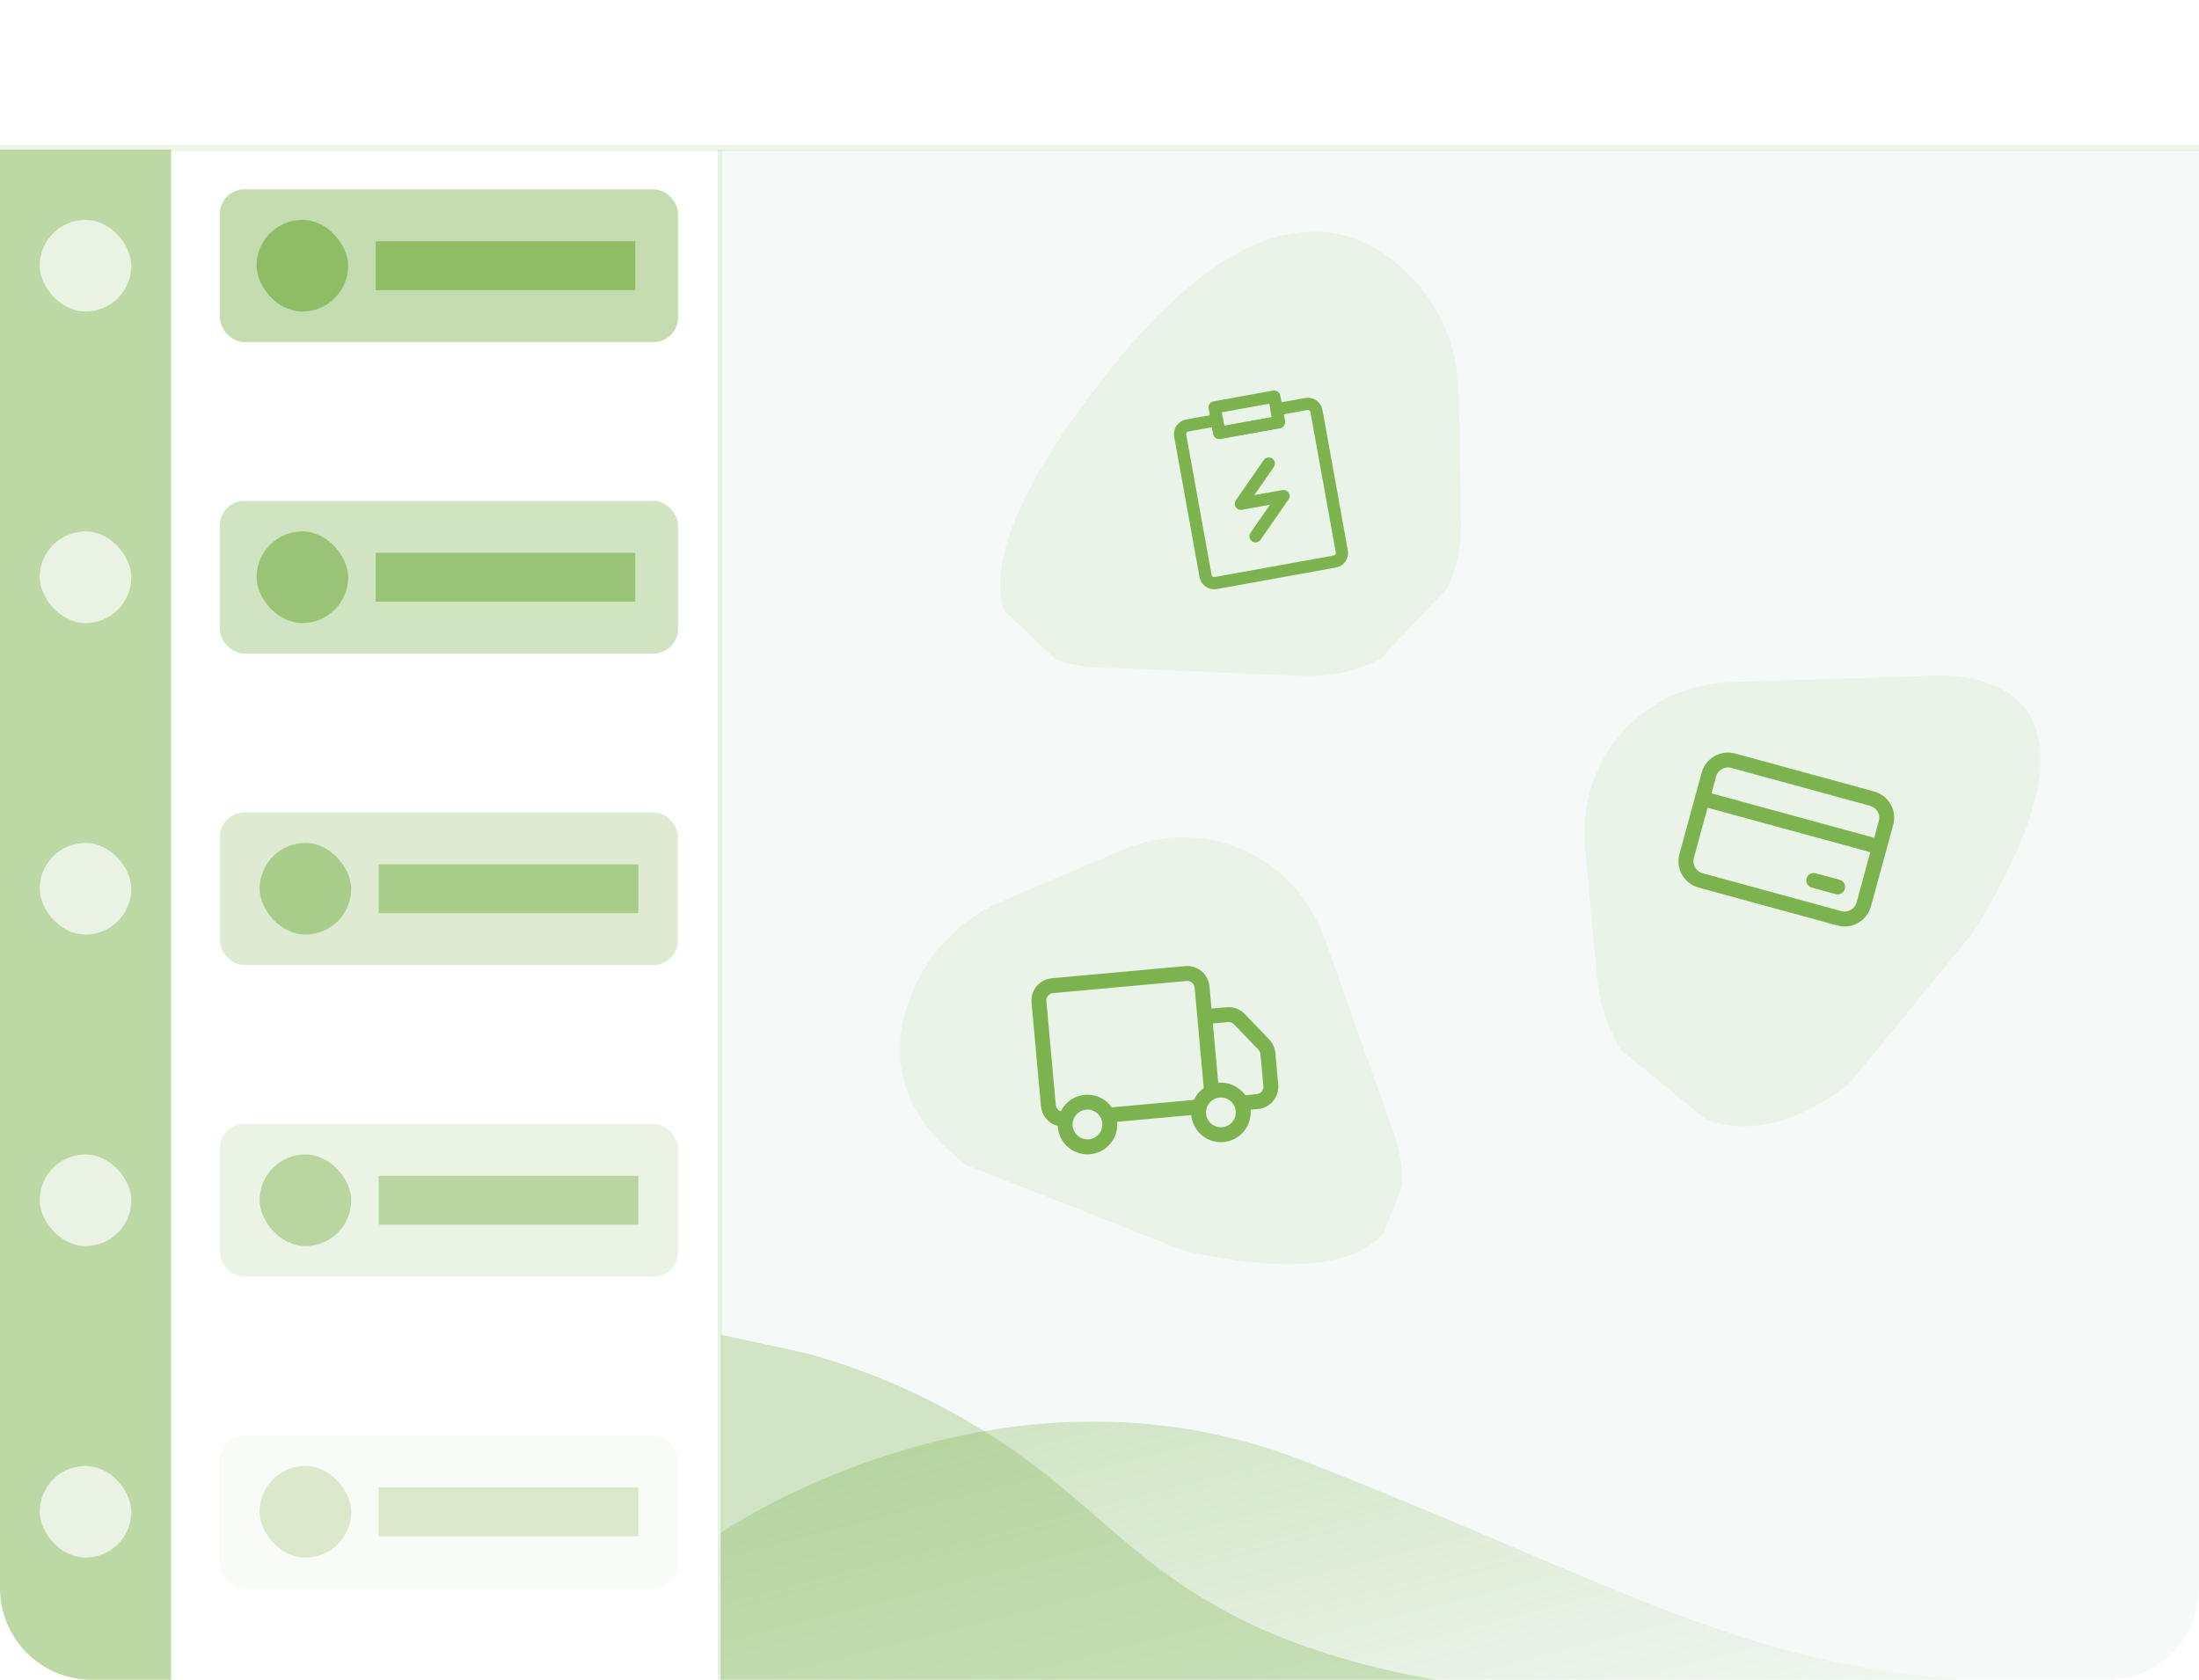 <svg width="720" height="550" viewBox="0 0 720 550" fill="none" xmlns="http://www.w3.org/2000/svg">
<rect width="720" height="550" rx="30" fill="white"/>
<path d="M235 49H720V520C720 536.569 706.569 550 690 550H235V49Z" fill="#0A9051" fill-opacity="0.04"/>
<path d="M0 49H56V550H30C13.431 550 0 536.569 0 520V49Z" fill="#7CB34E" fill-opacity="0.51"/>
<line x1="-0" y1="48.5" x2="720" y2="48.5" stroke="#7CB34E" stroke-opacity="0.12" stroke-width="2"/>
<line x1="235.75" y1="49" x2="235.75" y2="550" stroke="#7CB34E" stroke-opacity="0.12" stroke-width="1.5"/>
<rect x="72" y="62" width="150" height="50" rx="8" fill="#7CB34E" fill-opacity="0.45"/>
<rect x="72" y="164" width="150" height="50" rx="8" fill="#7CB34E" fill-opacity="0.35"/>
<rect x="72" y="266" width="150" height="50" rx="8" fill="#7CB34E" fill-opacity="0.25"/>
<rect x="72" y="368" width="150" height="50" rx="8" fill="#7CB34E" fill-opacity="0.15"/>
<rect x="72" y="470" width="150" height="50" rx="8" fill="#7CB34E" fill-opacity="0.05"/>
<rect x="123" y="79" width="85" height="16" fill="#7CB34E" fill-opacity="0.75"/>
<rect x="84" y="72" width="30" height="30" rx="15" fill="#7CB34E" fill-opacity="0.75"/>
<rect x="123" y="181" width="85" height="16" fill="#7CB34E" fill-opacity="0.65"/>
<rect x="84" y="174" width="30" height="30" rx="15" fill="#7CB34E" fill-opacity="0.65"/>
<rect x="124" y="283" width="85" height="16" fill="#7CB34E" fill-opacity="0.55"/>
<rect x="85" y="276" width="30" height="30" rx="15" fill="#7CB34E" fill-opacity="0.55"/>
<rect x="124" y="385" width="85" height="16" fill="#7CB34E" fill-opacity="0.45"/>
<rect x="85" y="378" width="30" height="30" rx="15" fill="#7CB34E" fill-opacity="0.45"/>
<rect x="124" y="487" width="85" height="16" fill="#7CB34E" fill-opacity="0.25"/>
<rect x="85" y="480" width="30" height="30" rx="15" fill="#7CB34E" fill-opacity="0.25"/>
<rect x="13" y="72" width="30" height="30" rx="15" fill="white" fill-opacity="0.69"/>
<rect x="13" y="174" width="30" height="30" rx="15" fill="white" fill-opacity="0.69"/>
<rect x="13" y="276" width="30" height="30" rx="15" fill="white" fill-opacity="0.69"/>
<rect x="13" y="480" width="30" height="30" rx="15" fill="white" fill-opacity="0.69"/>
<rect x="13" y="378" width="30" height="30" rx="15" fill="white" fill-opacity="0.69"/>
<g clip-path="url(#clip0_3_176)">
<path d="M236 501.872C236 501.872 326.567 439.206 426.775 478.31C526.984 517.413 567.963 544.485 642 550H236V501.872Z" fill="url(#paint0_linear_3_176)" fill-opacity="0.3"/>
<path d="M236 437C236 437.1 262.791 442.715 265.271 443.417C291.235 450.736 316.511 462.969 339.928 480.816C350.603 489.038 360.796 498.463 371.333 507.186C386.623 519.92 402.601 529.345 419.613 536.163C427.188 539.171 434.902 541.678 442.616 543.884C451.982 546.491 461.418 548.596 470.853 550.1H236C236 550.1 236 437.201 236 437Z" fill="#7CB34E" fill-opacity="0.3"/>
</g>
<g clip-path="url(#clip1_3_176)">
<g clip-path="url(#clip2_3_176)">
<path d="M420.838 133.523L427.739 132.277C428.478 132.143 429.24 132.309 429.858 132.737C430.475 133.166 430.897 133.822 431.031 134.561L439.34 180.567C439.474 181.306 439.308 182.069 438.88 182.686C438.451 183.303 437.795 183.725 437.055 183.859L398.02 190.909C397.281 191.043 396.519 190.877 395.901 190.449C395.284 190.02 394.862 189.364 394.729 188.625L386.419 142.619C386.286 141.88 386.451 141.117 386.88 140.5C387.308 139.883 387.964 139.461 388.704 139.327L398.462 137.565L399.218 141.747L418.735 138.222L417.98 134.039L420.838 133.523Z" stroke="#7CB34E" stroke-width="4" stroke-linejoin="round"/>
<path d="M415.425 151.776L406.287 164.945L420.234 162.426L411.09 175.594M397.707 133.382L417.225 129.857L418.735 138.222L399.218 141.747L397.707 133.382Z" stroke="#7CB34E" stroke-width="4" stroke-linecap="round" stroke-linejoin="round"/>
</g>
<g opacity="0.1" filter="url(#filter0_d_3_176)">
<path d="M477.556 123.89C477.251 108.578 470.364 93.644 458.477 83.217C440.241 67.214 408.467 59.792 362.016 118.863C288.716 212.038 353.578 214.765 362.833 214.694C363.737 214.686 364.642 214.7 365.549 214.738L426.452 217.302C455.699 218.535 478.964 195.889 478.394 166.729L477.556 123.89Z" fill="#7CB34E"/>
</g>
</g>
<g clip-path="url(#clip3_3_176)">
<g clip-path="url(#clip4_3_176)">
<path d="M594.496 285.928C593.873 285.758 593.207 285.843 592.645 286.163C592.084 286.484 591.673 287.014 591.503 287.638C591.332 288.261 591.417 288.927 591.737 289.488C592.058 290.05 592.588 290.461 593.212 290.631L601.05 292.772C601.673 292.942 602.339 292.858 602.901 292.537C603.462 292.217 603.873 291.686 604.043 291.063C604.214 290.439 604.129 289.773 603.809 289.212C603.488 288.65 602.958 288.239 602.334 288.069L594.496 285.928ZM568.143 246.726C565.856 246.101 563.415 246.411 561.357 247.586C559.298 248.762 557.791 250.707 557.167 252.993L549.889 279.642C549.264 281.929 549.574 284.37 550.749 286.428C551.925 288.487 553.87 289.994 556.156 290.619L601.616 303.034C603.903 303.658 606.344 303.349 608.403 302.173C610.461 300.998 611.968 299.053 612.593 296.766L619.87 270.117C620.495 267.831 620.185 265.39 619.01 263.331C617.835 261.273 615.89 259.765 613.603 259.141L568.143 246.726ZM554.592 280.927L559.087 264.467L612.385 279.022L607.89 295.482C607.299 297.645 605.064 298.922 602.901 298.331L557.44 285.916C555.277 285.325 554.001 283.09 554.592 280.927ZM560.371 259.764L561.869 254.277C562.46 252.114 564.695 250.838 566.859 251.429L612.319 263.844C614.482 264.434 615.758 266.67 615.168 268.833L613.669 274.32L560.371 259.764Z" fill="#7CB34E"/>
</g>
<g opacity="0.1" filter="url(#filter1_d_3_176)">
<path d="M522.93 316.147C524.339 331.397 532.285 345.796 544.894 355.339C564.236 369.984 596.463 375.096 638.532 312.828C704.921 214.609 640.031 216.567 630.805 217.305C629.904 217.379 629.001 217.43 628.094 217.458L567.164 219.292C537.904 220.173 516.333 244.437 519.005 273.481L522.93 316.147Z" fill="#7CB34E"/>
</g>
</g>
<g clip-path="url(#clip5_3_176)">
<g clip-path="url(#clip6_3_176)">
<path d="M337.747 328.253C337.572 326.322 338.171 324.4 339.412 322.91C340.654 321.42 342.437 320.484 344.368 320.309L388.063 316.339C389.995 316.164 391.917 316.763 393.407 318.005C394.896 319.246 395.832 321.029 396.007 322.96L396.669 330.243L401.621 329.793C402.712 329.695 403.812 329.843 404.838 330.227C405.864 330.611 406.791 331.22 407.55 332.01L415.556 340.339C416.708 341.537 417.417 343.092 417.567 344.748L418.515 355.181C418.69 357.113 418.091 359.035 416.85 360.524C415.608 362.014 413.825 362.95 411.894 363.125L409.466 363.346C409.7 365.921 408.902 368.484 407.246 370.47C405.591 372.457 403.214 373.704 400.638 373.938C398.063 374.172 395.501 373.373 393.514 371.718C391.528 370.062 390.28 367.685 390.046 365.11L365.771 367.315C365.892 368.609 365.752 369.914 365.361 371.154C364.97 372.393 364.335 373.542 363.493 374.532C362.652 375.522 361.62 376.334 360.461 376.92C359.301 377.507 358.035 377.855 356.739 377.945C355.442 378.035 354.141 377.865 352.911 377.445C351.681 377.025 350.548 376.363 349.577 375.498C348.607 374.634 347.819 373.584 347.261 372.411C346.702 371.237 346.383 369.964 346.324 368.666C344.856 368.295 343.539 367.477 342.556 366.325C341.573 365.174 340.972 363.746 340.835 362.238L337.747 328.253ZM347.318 363.881C348.065 362.364 349.194 361.068 350.594 360.12C351.994 359.171 353.617 358.603 355.303 358.472C356.989 358.341 358.68 358.65 360.21 359.37C361.74 360.09 363.056 361.196 364.029 362.579L390.906 360.137C391.626 358.585 392.74 357.248 394.137 356.26L391.152 323.401C391.094 322.758 390.782 322.163 390.285 321.749C389.789 321.336 389.148 321.136 388.504 321.194L344.809 325.164C344.165 325.222 343.571 325.534 343.157 326.031C342.743 326.527 342.544 327.168 342.602 327.812L345.69 361.797C345.732 362.264 345.908 362.71 346.197 363.079C346.486 363.449 346.875 363.727 347.318 363.881ZM398.874 354.518C400.579 354.363 402.294 354.66 403.847 355.378C405.401 356.096 406.738 357.21 407.724 358.609L411.453 358.27C412.097 358.212 412.691 357.9 413.105 357.403C413.519 356.907 413.718 356.266 413.66 355.622L412.712 345.184C412.66 344.633 412.424 344.116 412.04 343.718L404.038 335.389C403.786 335.125 403.477 334.922 403.135 334.793C402.793 334.665 402.426 334.615 402.062 334.648L397.11 335.098L398.874 354.518ZM355.62 363.342C354.333 363.459 353.144 364.083 352.316 365.076C351.489 366.069 351.089 367.351 351.206 368.638C351.323 369.926 351.947 371.115 352.94 371.942C353.933 372.77 355.215 373.169 356.502 373.052C357.79 372.935 358.978 372.312 359.806 371.319C360.634 370.325 361.033 369.044 360.916 367.756C360.799 366.469 360.176 365.28 359.182 364.453C358.189 363.625 356.908 363.225 355.62 363.342ZM399.315 359.373C398.028 359.49 396.839 360.114 396.011 361.107C395.184 362.1 394.784 363.381 394.901 364.669C395.018 365.957 395.642 367.145 396.635 367.973C397.628 368.801 398.91 369.2 400.197 369.083C401.485 368.966 402.673 368.342 403.501 367.349C404.329 366.356 404.728 365.074 404.611 363.787C404.494 362.499 403.871 361.311 402.877 360.483C401.884 359.655 400.603 359.256 399.315 359.373Z" fill="#7CB34E"/>
</g>
<g opacity="0.1" filter="url(#filter2_d_3_176)">
<path d="M328.076 291.082C313.987 297.086 302.706 309.054 297.475 323.976C289.443 346.869 294.428 379.116 366.576 400.136C480.388 433.321 458.687 372.136 455.163 363.577C454.818 362.742 454.493 361.897 454.19 361.042L433.816 303.59C424.033 276 394.336 262.88 367.5 274.303L328.076 291.082Z" fill="#7CB34E"/>
</g>
</g>
<defs>
<filter id="filter0_d_3_176" x="323.517" y="71.838" width="158.887" height="153.512" filterUnits="userSpaceOnUse" color-interpolation-filters="sRGB">
<feFlood flood-opacity="0" result="BackgroundImageFix"/>
<feColorMatrix in="SourceAlpha" type="matrix" values="0 0 0 0 0 0 0 0 0 0 0 0 0 0 0 0 0 0 127 0" result="hardAlpha"/>
<feOffset dy="4"/>
<feGaussianBlur stdDeviation="2"/>
<feComposite in2="hardAlpha" operator="out"/>
<feColorMatrix type="matrix" values="0 0 0 0 0 0 0 0 0 0 0 0 0 0 0 0 0 0 0.25 0"/>
<feBlend mode="normal" in2="BackgroundImageFix" result="effect1_dropShadow_3_176"/>
<feBlend mode="normal" in="SourceGraphic" in2="effect1_dropShadow_3_176" result="shape"/>
</filter>
<filter id="filter1_d_3_176" x="514.782" y="217.149" width="157.305" height="155.603" filterUnits="userSpaceOnUse" color-interpolation-filters="sRGB">
<feFlood flood-opacity="0" result="BackgroundImageFix"/>
<feColorMatrix in="SourceAlpha" type="matrix" values="0 0 0 0 0 0 0 0 0 0 0 0 0 0 0 0 0 0 127 0" result="hardAlpha"/>
<feOffset dy="4"/>
<feGaussianBlur stdDeviation="2"/>
<feComposite in2="hardAlpha" operator="out"/>
<feColorMatrix type="matrix" values="0 0 0 0 0 0 0 0 0 0 0 0 0 0 0 0 0 0 0.25 0"/>
<feBlend mode="normal" in2="BackgroundImageFix" result="effect1_dropShadow_3_176"/>
<feBlend mode="normal" in="SourceGraphic" in2="effect1_dropShadow_3_176" result="shape"/>
</filter>
<filter id="filter2_d_3_176" x="290.638" y="270.178" width="172.465" height="147.74" filterUnits="userSpaceOnUse" color-interpolation-filters="sRGB">
<feFlood flood-opacity="0" result="BackgroundImageFix"/>
<feColorMatrix in="SourceAlpha" type="matrix" values="0 0 0 0 0 0 0 0 0 0 0 0 0 0 0 0 0 0 127 0" result="hardAlpha"/>
<feOffset dy="4"/>
<feGaussianBlur stdDeviation="2"/>
<feComposite in2="hardAlpha" operator="out"/>
<feColorMatrix type="matrix" values="0 0 0 0 0 0 0 0 0 0 0 0 0 0 0 0 0 0 0.25 0"/>
<feBlend mode="normal" in2="BackgroundImageFix" result="effect1_dropShadow_3_176"/>
<feBlend mode="normal" in="SourceGraphic" in2="effect1_dropShadow_3_176" result="shape"/>
</filter>
<linearGradient id="paint0_linear_3_176" x1="425.831" y1="441.293" x2="465.381" y2="595.359" gradientUnits="userSpaceOnUse">
<stop stop-color="#7CB34E"/>
<stop offset="1" stop-color="#7CB34E" stop-opacity="0.15"/>
</linearGradient>
<clipPath id="clip0_3_176">
<rect width="406" height="113" fill="white" transform="translate(236 437)"/>
</clipPath>
<clipPath id="clip1_3_176">
<rect width="174" height="133" fill="white" transform="translate(521.254 142.551) rotate(133.416)"/>
</clipPath>
<clipPath id="clip2_3_176">
<rect width="68" height="68" fill="white" transform="translate(373 132.087) rotate(-10.238)"/>
</clipPath>
<clipPath id="clip3_3_176">
<rect width="174" height="133" fill="white" transform="translate(478 300.686) rotate(-50.72)"/>
</clipPath>
<clipPath id="clip4_3_176">
<rect width="78" height="78" fill="white" transform="translate(557.532 226.983) rotate(15.275)"/>
</clipPath>
<clipPath id="clip5_3_176">
<rect width="174" height="133" fill="white" transform="translate(329.061 243.577) rotate(21.48)"/>
</clipPath>
<clipPath id="clip6_3_176">
<rect width="78" height="78" fill="white" transform="translate(336.204 311.261) rotate(-5.191)"/>
</clipPath>
</defs>
</svg>
